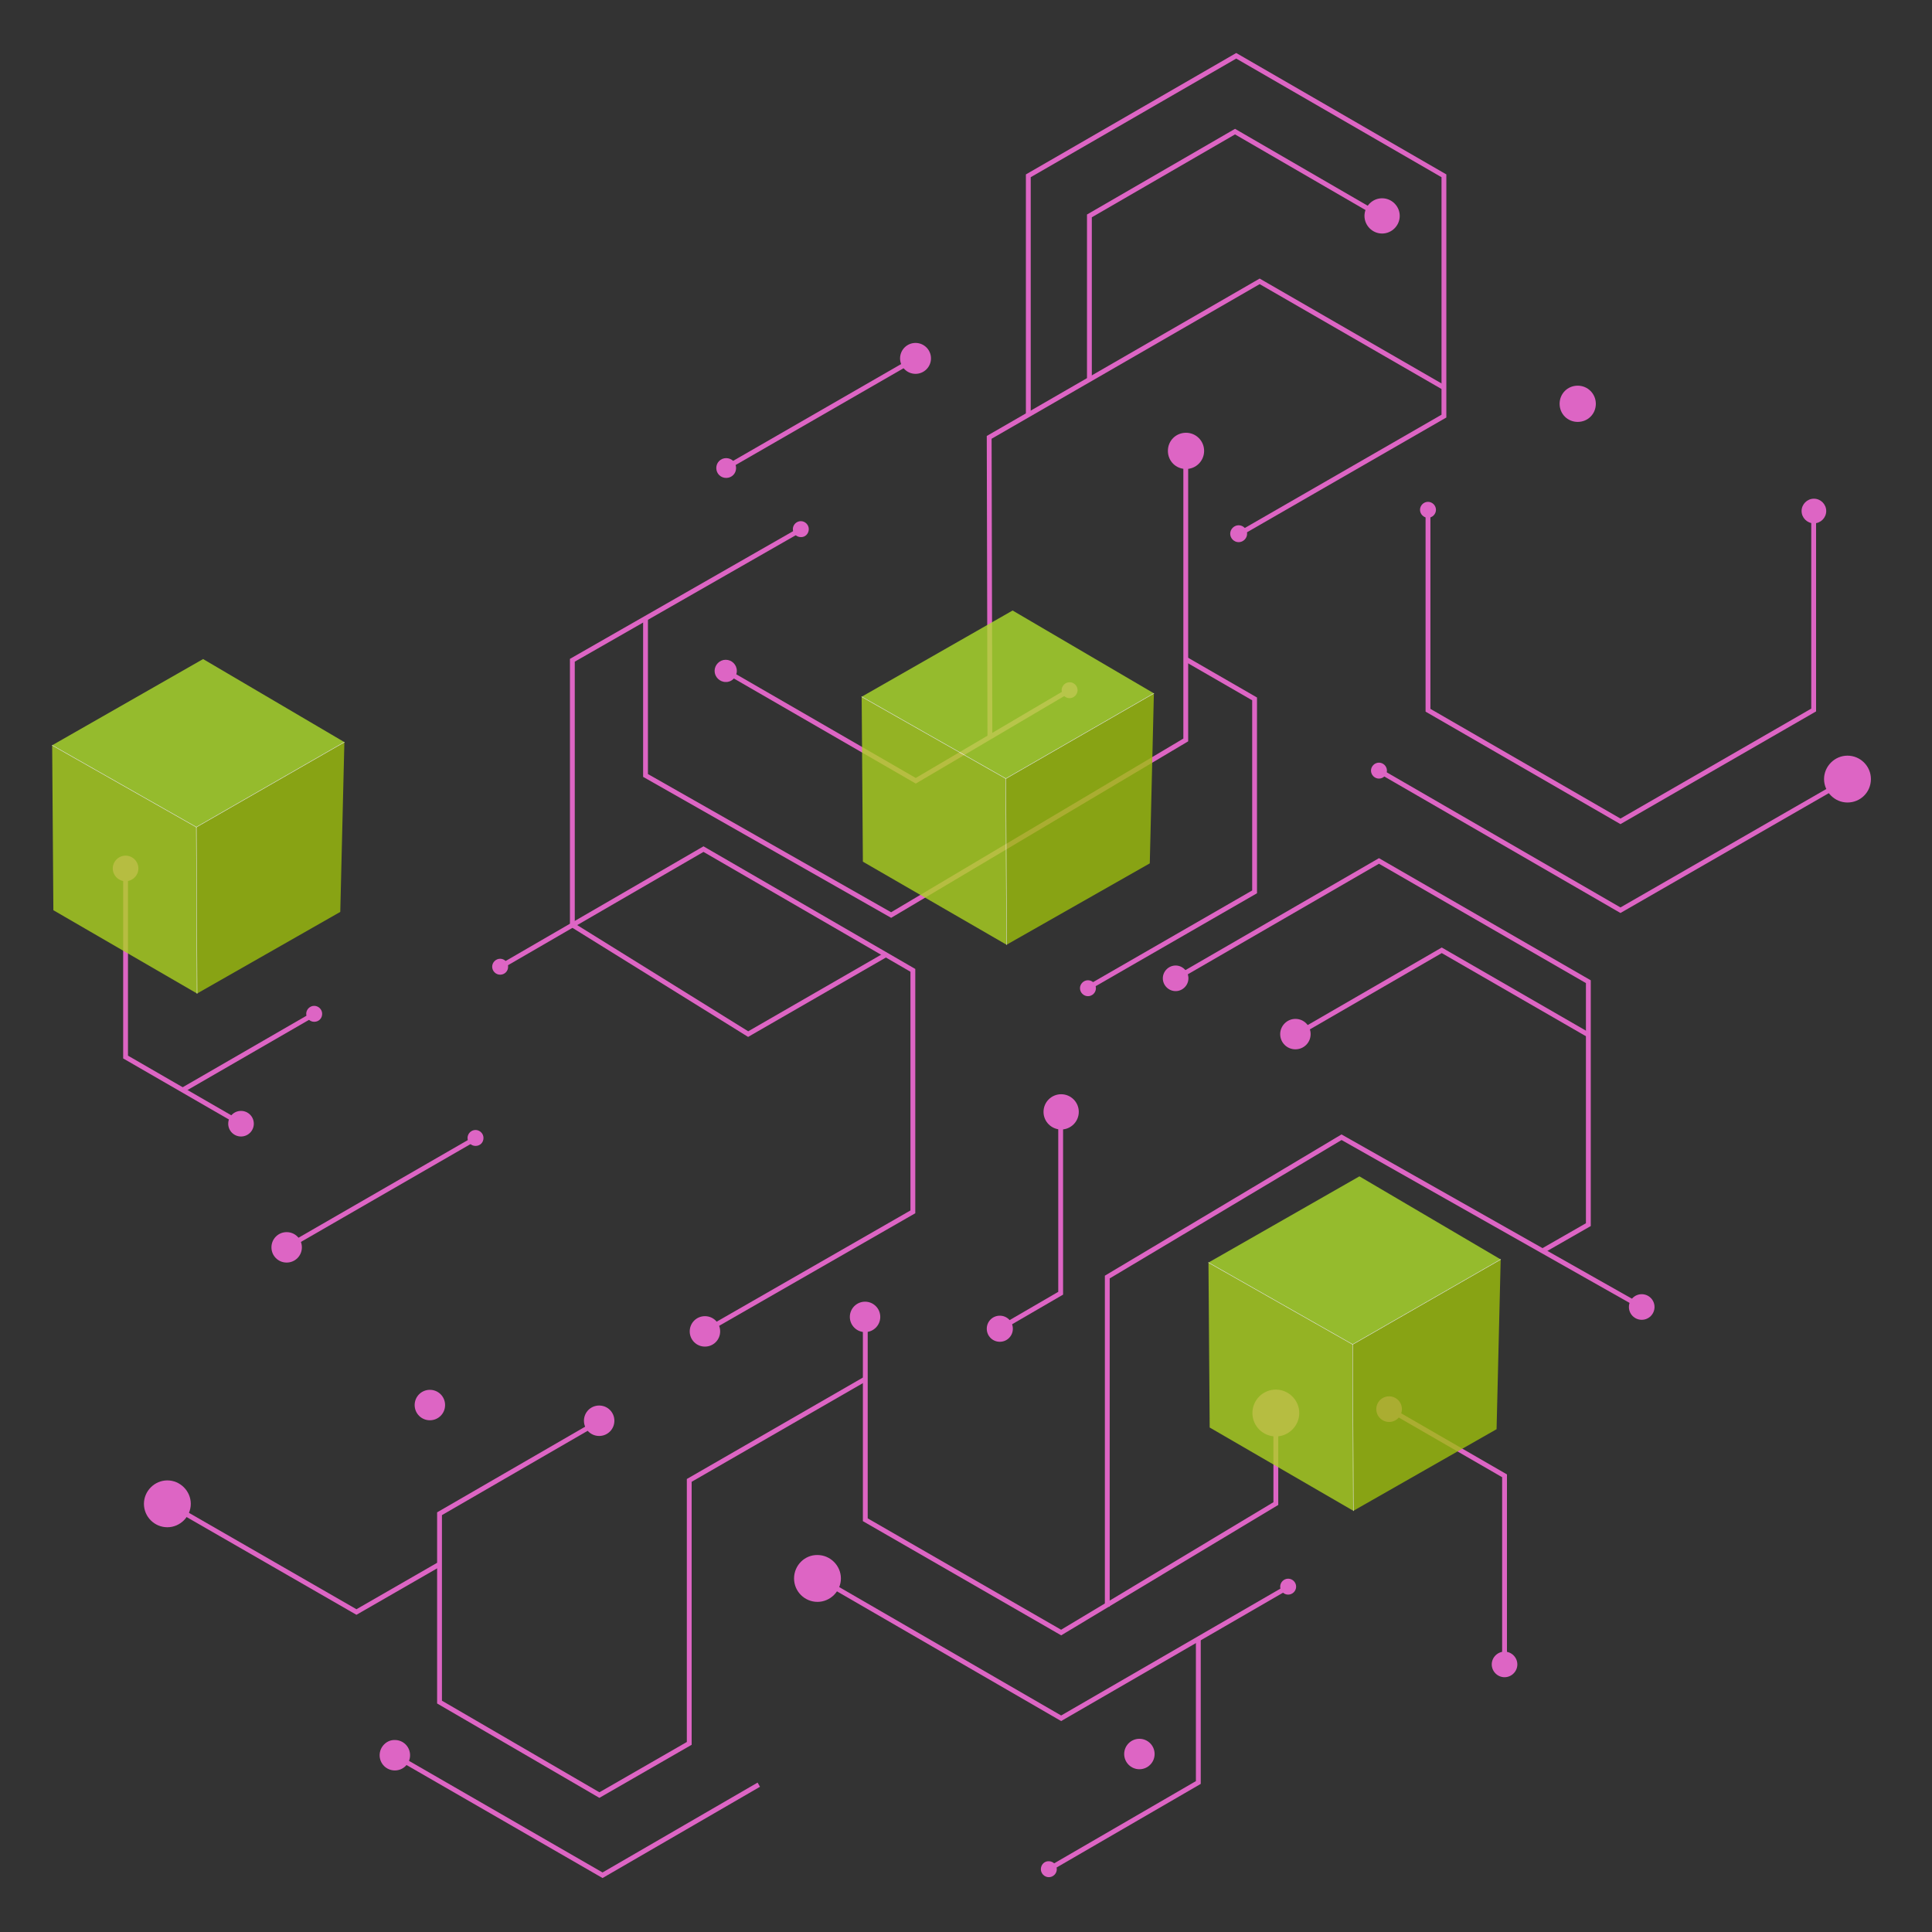 <?xml version="1.0" encoding="utf-8"?>
<!-- Generator: Adobe Illustrator 27.4.1, SVG Export Plug-In . SVG Version: 6.00 Build 0)  -->
<svg version="1.1" id="Layer_2_00000085237534671815368140000017836191648170096294_"
	 xmlns="http://www.w3.org/2000/svg" xmlns:xlink="http://www.w3.org/1999/xlink" x="0px" y="0px" viewBox="0 0 800 800"
	 style="enable-background:new 0 0 800 800;" xml:space="preserve">
<rect x="0" y="0" width="800" height="800" fill="#333333" stroke="none"/>
<style type="text/css">
	.st0{fill:none;stroke:#DD65C4;stroke-width:2;stroke-miterlimit:10;}
	.st1{fill:#DD65C4;}
	.st2{opacity:0.8;}
	.st3{fill:#ACD320;}
	.st4{fill:#AEDD2C;}
	.st5{fill:#9DBF0D;}
	.st6{fill:none;stroke:#FFFFFF;stroke-width:0.16;stroke-linecap:round;stroke-miterlimit:10;}
	.st7{fill:none;stroke:#AEDD2C;stroke-width:2;stroke-miterlimit:10;}
	
	
	 polyline[id="cizgicek"] {
  stroke-dasharray: 1000;
  stroke-dashoffset: 1000;
  animation-name: cizgibirlestir;
  animation-delay: 2s;
  animation-duration: 4s;
  animation-iteration-count: infinite;
  animation-direction: alternate;
  animation-timing-function: linear;
}

@keyframes cizgibirlestir {
  from {
    stroke-dashoffset: 1000;
  }
  to {
    stroke-dashoffset: 0;
  }
}
	
	polyline[id="cizgicek2"] {
  stroke-dasharray: 1000;
  stroke-dashoffset: 1000;
  animation-name: cizgibirlestir;
  animation-delay: 3s;
  animation-duration: 4s;
  animation-iteration-count: infinite;
  animation-direction: alternate;
  animation-timing-function: linear;
}

@keyframes cizgibirlestir {
  from {
    stroke-dashoffset: 1000;
  }
  to {
    stroke-dashoffset: 0;
  }
}
	
		polyline[id="cizgicek3"] {
  stroke-dasharray: 1000;
  stroke-dashoffset: 1000;
  animation-name: cizgibirlestir;
  animation-delay: 4s;
  animation-duration: 4s;
  animation-iteration-count: infinite;
  animation-direction: alternate;
  animation-timing-function: linear;
}

@keyframes cizgibirlestir {
  from {
    stroke-dashoffset: 1000;
  }
  to {
    stroke-dashoffset: 0;
  }
}
	
	polyline[id="cizgicek4"] {
  stroke-dasharray: 1000;
  stroke-dashoffset: 1000;
  animation-name: cizgibirlestir;
  animation-delay: 5s;
  animation-duration: 4s;
  animation-iteration-count: infinite;
  animation-direction: alternate;
  animation-timing-function: linear;
}

@keyframes cizgibirlestir {
  from {
    stroke-dashoffset: 1000;
  }
  to {
    stroke-dashoffset: 0;
  }
}
	
		polyline[id="cizgicek-kalin1"] {
  stroke-dasharray: 1000;
  stroke-dashoffset: 1000;
  animation-name: cizgibirlestir;
  animation-delay: 1s;
  animation-duration: 4s;
  animation-iteration-count: infinite;
  animation-direction: alternate;
  animation-timing-function: linear;
}

@keyframes cizgibirlestir {
  from {
    stroke-dashoffset: 1000;
  }
  to {
    stroke-dashoffset: 0;
  }
}
	
	polyline[id="cizgicek-kalin2"] {
  stroke-dasharray: 1000;
  stroke-dashoffset: 1000;
  animation-name: cizgibirlestir;
  animation-delay: 1s;
  animation-duration: 4s;
  animation-iteration-count: infinite;
  animation-direction: alternate;
  animation-timing-function: linear;
}

@keyframes cizgibirlestir {
  from {
    stroke-dashoffset: 1000;
  }
  to {
    stroke-dashoffset: 0;
  }
}
	  
	  	polyline[id="cizgicek-kutukenar"] {
  stroke-dasharray: 1000;
  stroke-dashoffset: 1000;
  animation-name: cizgibirlestir;
  animation-delay: 1s;
  animation-duration: 4s;
  animation-iteration-count: infinite;
  animation-direction: alternate;
  animation-timing-function: linear;
}

@keyframes cizgibirlestir {
  from {
    stroke-dashoffset: 1000;
  }
  to {
    stroke-dashoffset: 0;
  }
}
	  
	  line[id="cizgicek-kutukenar1"] {
  stroke-dasharray: 1000;
  stroke-dashoffset: 1000;
  animation-name: cizgibirlestir;
  animation-delay: 1.4s;
  animation-duration: 3.6s;
  animation-iteration-count: infinite;
  animation-direction: alternate;
  animation-timing-function: linear;
}

@keyframes cizgibirlestir {
  from {
    stroke-dashoffset: 1000;
  }
  to {
    stroke-dashoffset: 0;
  }
}
	
	
path[id="cizgicek-yuvarlak"] {
    transform-origin: 1290px 600px; /* X ve Y piksel değerlerini ayarlayın */
    transform: scale(0);
    animation-name: buyume-kuculme;
    animation-duration: 5s;
    animation-timing-function: linear;
    animation-fill-mode: forwards;
  }

  @keyframes buyume-kuculme {
    0% {
      transform: scale(0);
    }
    50% {
      transform: scale(1);
    }
    100% {
      transform: scale(0);
    }
  }
	  
	  ellipse[id="cizgicek-yuvarlak-2"] {
    transform-origin: 1260px 350px; /* X ve Y piksel değerlerini ayarlayın */
    transform: scale(0);
    animation-name: buyume-kuculme;
    animation-duration: 5s;
    animation-timing-function: linear;
    animation-fill-mode: forwards;
  }

  @keyframes buyume-kuculme {
    0% {
      transform: scale(0);
    }
    50% {
      transform: scale(1);
    }
    100% {
      transform: scale(0);
    }
  }
    
    ellipse[id="cizgicek-yuvarlak-3"] {
    transform-origin: 1490px 365px; /* X ve Y piksel değerlerini ayarlayın */
    transform: scale(0);
    animation-name: buyume-kuculme;
    animation-duration: 5s;
    animation-timing-function: linear;
    animation-fill-mode: forwards;
  }

  @keyframes buyume-kuculme {
    0% {
      transform: scale(0);
    }
    50% {
      transform: scale(1);
    }
    100% {
      transform: scale(0);
    }
  }
    circle[id="cizgicek-yuvarlak-4"] {
    transform-origin: 1570px 365px; /* X ve Y piksel değerlerini ayarlayın */
    transform: scale(0);
    animation-name: buyume-kuculme;
    animation-duration: 5s;
    animation-timing-function: linear;
    animation-fill-mode: forwards;
  }

  @keyframes buyume-kuculme {
    0% {
      transform: scale(0);
    }
    50% {
      transform: scale(1);
    }
    100% {
      transform: scale(0);
    }
  }
    circle[id="cizgicek-yuvarlak-5"] {
    transform-origin: 1685px 545px; /* X ve Y piksel değerlerini ayarlayın */
    transform: scale(0);
    animation-name: buyume-kuculme;
    animation-duration: 5s;
    animation-timing-function: linear;
    animation-fill-mode: forwards;
  }

  @keyframes buyume-kuculme {
    0% {
      transform: scale(0);
    }
    50% {
      transform: scale(1);
    }
    100% {
      transform: scale(0);
    }
  }
    
    path[id="cizgicek-yuvarlak-6"] {
    transform-origin: 1260px 770px; /* X ve Y piksel değerlerini ayarlayın */
    transform: scale(0);
    animation-name: buyume-kuculme;
    animation-duration: 5s;
    animation-timing-function: linear;
    animation-fill-mode: forwards;
  }

  @keyframes buyume-kuculme {
    0% {
      transform: scale(0);
    }
    50% {
      transform: scale(1);
    }
    100% {
      transform: scale(0);
    }
  }
    
    path[id="cizgicek-yuvarlak-7"] {
    transform-origin: 1220px 575px; /* X ve Y piksel değerlerini ayarlayın */
    transform: scale(0);
    animation-name: buyume-kuculme;
    animation-duration: 20s;
    animation-timing-function: linear;
    animation-fill-mode: forwards;
  }

  @keyframes buyume-kuculme {
    0% {
      transform: scale(0);
    }
    50% {
      transform: scale(1);
    }
    100% {
      transform: scale(0);
    }
  }
    
        circle[id="cizgicek-yuvarlak-8"] {
    transform-origin: 1590px 747px; /* X ve Y piksel değerlerini ayarlayın */
    transform: scale(0);
    animation-name: buyume-kuculme;
    animation-duration: 8s;
    animation-timing-function: linear;
    animation-fill-mode: forwards;
  }

  @keyframes buyume-kuculme {
    0% {
      transform: scale(0);
    }
    50% {
      transform: scale(1);
    }
    100% {
      transform: scale(0);
    }
  }
</style>
<g id="cizgiler">
	<polyline class="st0" points="69.4,622.5 147.6,667.5 182,647.7 	"/>
	<polyline class="st0" points="248.2,588.5 182,626.8 182,704.8 248.2,743.3 285.4,721.9 285.4,613 358.3,571 	"/>
	<polyline class="st0" points="163.3,726.8 249.5,776.5 314.2,739 	"/>
	<polyline id="cizgicek2" class="st0" points="471.8,726.5 382.3,778 285.4,721.9 	"/>
	<polyline class="st0" points="434.3,774 496.2,738.1 496.2,678.6 	"/>
	<polyline class="st0" points="533.6,657 439.4,711.5 338.8,653.3 	"/>
	<polyline class="st0" points="528.3,585.3 528.3,622.6 439.4,676 358.3,629.3 358.3,545.3 	"/>
	<polyline class="st0" points="623,689.2 623,611.1 575.2,583.5 	"/>
	<polyline class="st0" points="679.8,541.2 555.5,470.9 458.5,528.8 458.5,665.3 	"/>
	<polyline class="st0" points="486.8,405.2 571,356.5 657.7,406.5 657.7,507.1 639.2,517.7 	"/>
	<polyline class="st0" points="535.8,428.9 597,393.5 657.7,428.5 	"/>
	<polyline class="st0" points="413.9,550.2 439.2,535.5 439.2,460.3 	"/>
	<polyline id="cizgicek3" class="st0" points="178,581.6 178,516.5 298.3,450.6 378,495.8 	"/>
	<polyline class="st0" points="291.4,551.5 378,501.8 378,401.8 291.3,351.6 207.1,400.4 	"/>
	<polyline class="st0" points="366.9,395.3 309.8,428.2 237,383 237,273.4 331.9,219.1 	"/>
	<line class="st0" x1="118.7" y1="516.5" x2="196.9" y2="471.4"/>
	<line class="st0" x1="75.4" y1="451.5" x2="130.1" y2="419.9"/>
	<polyline class="st0" points="450.4,409.1 519.5,369.3 519.5,289.4 490.9,272.9 	"/>
	<polyline class="st0" points="267.3,256.1 267.3,321.1 369,378.9 491,306.4 491,186.9 	"/>
	<polyline class="st0" points="300.6,277.9 379.2,323.3 443,285.7 	"/>
	<polyline class="st0" points="597.9,160.5 521.6,116.5 409.6,181.1 409.9,305.6 	"/>
	<line class="st0" x1="300.6" y1="193.7" x2="379.4" y2="148.3"/>
	<polyline class="st0" points="572.3,89.8 511.4,54.5 451.1,89.4 451.1,157.2 	"/>
	<polyline class="st0" points="425.8,171.8 425.8,72.8 511.9,23.1 597.9,72.8 597.9,172.3 512.8,221.3 	"/>
	<polyline id="cizgicek4" class="st0" points="653.3,167.2 653.3,235.4 591.3,271 	"/>
	<polyline class="st0" points="591.3,211.1 591.3,294.1 671,340.1 751,294 751,211.1 	"/>
	<polyline class="st0" points="571,319.1 671,376.9 764.7,323 	"/>
	<polyline class="st0" points="52,359.6 52,437.7 99.8,465.3 	"/>
</g>
<g id="yuvarlaklar">
	<path id="_Path_" class="st1" d="M285.6,551.3c0,3.5,2.8,6.3,6.3,6.3s6.3-2.8,6.3-6.3s-2.8-6.3-6.3-6.3S285.6,547.8,285.6,551.3z"
		/>
	<path id="_Path_-2" class="st1" d="M112.4,516.5c0,3.5,2.8,6.3,6.3,6.3s6.3-2.8,6.3-6.3s-2.8-6.3-6.3-6.3S112.4,513,112.4,516.5z"
		/>
	<circle class="st1" cx="358.2" cy="545.3" r="6.3"/>
	<path id="_Path_-3" class="st1" d="M171.7,581.8c0,3.5,2.8,6.3,6.3,6.3s6.3-2.8,6.3-6.3s-2.8-6.3-6.3-6.3S171.7,578.3,171.7,581.8z
		"/>
	<path id="_Path_-4" class="st1" d="M328.8,653.6c0,5.4,4.4,9.7,9.7,9.7s9.7-4.4,9.7-9.7s-4.4-9.7-9.7-9.7
		C333.2,643.8,328.8,648.2,328.8,653.6z"/>
	<path class="st1" d="M59.6,622.7c0,5.4,4.4,9.7,9.7,9.7s9.7-4.4,9.7-9.7s-4.4-9.7-9.7-9.7S59.6,617.4,59.6,622.7z"/>
	<path id="_Path_-5" class="st1" d="M530.1,657c0,1.8,1.5,3.3,3.3,3.3s3.3-1.5,3.3-3.3s-1.5-3.3-3.3-3.3S530.1,655.2,530.1,657z"/>
	<path class="st1" d="M530.1,428.2c0,3.5,2.8,6.3,6.3,6.3s6.3-2.8,6.3-6.3s-2.8-6.3-6.3-6.3S530.1,424.8,530.1,428.2z"/>
	<circle id="_Path_-6" class="st1" cx="471.8" cy="726.3" r="6.3"/>
	<path class="st1" d="M241.8,588.3c0,3.5,2.8,6.3,6.3,6.3s6.3-2.8,6.3-6.3s-2.8-6.3-6.3-6.3S241.8,584.8,241.8,588.3z"/>
	<path class="st1" d="M157.2,726.8c0,3.5,2.8,6.3,6.3,6.3s6.3-2.8,6.3-6.3s-2.8-6.3-6.3-6.3C160.1,720.4,157.2,723.3,157.2,726.8z"
		/>
	<path class="st1" d="M518.6,585.1c0,5.4,4.4,9.7,9.7,9.7s9.7-4.4,9.7-9.7s-4.4-9.7-9.7-9.7S518.6,579.7,518.6,585.1z"/>
	<circle class="st1" cx="679.8" cy="541.2" r="5.3"/>
	<circle class="st1" cx="575.2" cy="583.5" r="5.3"/>
	<path class="st1" d="M481.5,405.1c0,2.9,2.4,5.3,5.3,5.3s5.3-2.4,5.3-5.3s-2.4-5.3-5.3-5.3S481.5,402.2,481.5,405.1z"/>
	<path class="st1" d="M617.7,689.2c0,2.9,2.4,5.3,5.3,5.3s5.3-2.4,5.3-5.3s-2.4-5.3-5.3-5.3S617.7,686.3,617.7,689.2z"/>
	<path class="st1" d="M431,774c0,1.8,1.5,3.3,3.3,3.3s3.3-1.5,3.3-3.3s-1.5-3.3-3.3-3.3C432.5,770.6,431,772.1,431,774z"/>
	<path id="_Path_-7" class="st1" d="M579.6,89.4c0-4-3.3-7.3-7.3-7.3s-7.3,3.3-7.3,7.3s3.3,7.3,7.3,7.3S579.6,93.4,579.6,89.4z"/>
	<path class="st1" d="M498.6,186.7c0-4.1-3.3-7.5-7.5-7.5s-7.5,3.3-7.5,7.5s3.3,7.5,7.5,7.5S498.6,190.8,498.6,186.7z"/>
	<path class="st1" d="M660.8,167.2c0-4.1-3.3-7.5-7.5-7.5s-7.5,3.3-7.5,7.5s3.3,7.5,7.5,7.5S660.8,171.4,660.8,167.2z"/>
	<circle class="st1" cx="439.4" cy="460.4" r="7.3"/>
	<path class="st1" d="M408.6,550.2c0-3,2.4-5.4,5.4-5.4s5.4,2.4,5.4,5.4s-2.4,5.4-5.4,5.4S408.6,553.2,408.6,550.2z"/>
	<circle class="st1" cx="379.1" cy="148.4" r="6.4"/>
	<path class="st1" d="M774.7,322.6c0-5.4-4.4-9.7-9.7-9.7s-9.7,4.4-9.7,9.7s4.4,9.7,9.7,9.7S774.7,328.1,774.7,322.6z"/>
	<path class="st1" d="M594.6,211.1c0-1.8-1.5-3.3-3.3-3.3s-3.3,1.5-3.3,3.3s1.5,3.3,3.3,3.3S594.6,212.9,594.6,211.1z"/>
	<path class="st1" d="M756.2,211.6c0-2.8-2.3-5.1-5.1-5.1s-5.1,2.3-5.1,5.1s2.3,5.1,5.1,5.1S756.2,214.4,756.2,211.6z"/>
	<path class="st1" d="M516.4,221c0-1.9-1.6-3.5-3.5-3.5s-3.5,1.6-3.5,3.5s1.6,3.5,3.5,3.5C514.8,224.5,516.4,222.9,516.4,221z"/>
	<path class="st1" d="M453.8,409.2c0-1.8-1.5-3.3-3.3-3.3s-3.3,1.5-3.3,3.3s1.5,3.3,3.3,3.3S453.8,411,453.8,409.2z"/>
	<path class="st1" d="M334.9,219.1c0-1.8-1.5-3.3-3.3-3.3s-3.3,1.5-3.3,3.3s1.5,3.3,3.3,3.3C333.4,222.5,334.9,221,334.9,219.1z"/>
	<path class="st1" d="M446.2,285.8c0-1.8-1.5-3.3-3.3-3.3s-3.3,1.5-3.3,3.3s1.5,3.3,3.3,3.3S446.2,287.5,446.2,285.8z"/>
	<path class="st1" d="M305.1,277.8c0-2.6-2.1-4.6-4.6-4.6s-4.6,2.1-4.6,4.6s2.1,4.6,4.6,4.6C303,282.5,305.1,280.4,305.1,277.8z"/>
	<path class="st1" d="M574.3,319.1c0-1.8-1.5-3.3-3.3-3.3s-3.3,1.5-3.3,3.3s1.5,3.3,3.3,3.3S574.3,320.9,574.3,319.1z"/>
	<path class="st1" d="M304.8,193.8c0-2.3-1.8-4.1-4.1-4.1s-4.1,1.8-4.1,4.1s1.8,4.1,4.1,4.1C303,197.9,304.8,196.1,304.8,193.8z"/>
	<path class="st1" d="M200.2,471.2c0-1.8-1.5-3.3-3.3-3.3s-3.3,1.5-3.3,3.3s1.5,3.3,3.3,3.3C198.8,474.5,200.2,473.1,200.2,471.2z"
		/>
	<path class="st1" d="M133.4,419.8c0-1.8-1.5-3.3-3.3-3.3s-3.3,1.5-3.3,3.3s1.5,3.3,3.3,3.3C132,423.1,133.4,421.7,133.4,419.8z"/>
	<path class="st1" d="M210.4,400.3c0-1.8-1.5-3.3-3.3-3.3s-3.3,1.5-3.3,3.3s1.5,3.3,3.3,3.3S210.4,402.2,210.4,400.3z"/>
	<circle class="st1" cx="99.8" cy="465.3" r="5.3"/>
	<path class="st1" d="M57.3,359.6c0-2.9-2.4-5.3-5.3-5.3s-5.3,2.4-5.3,5.3s2.4,5.3,5.3,5.3S57.3,362.5,57.3,359.6z"/>
</g>
<g id="_kupler_">
	<g id="sag-kup-ok">
		<g class="st2">
			<polygon class="st3" points="500.9,591.1 500.4,522.8 560.1,556.7 560.4,625.6 			"/>
			<polygon class="st4" points="621.4,521.5 560.1,556.7 500.4,522.8 562.9,487.1 			"/>
			<polygon class="st5" points="619.7,591.8 560.4,625.6 560.1,556.7 621.4,521.5 			"/>
		</g>
		<polyline class="st6" points="560.4,625.6 560.1,556.7 500.4,522.8 		"/>
		<line class="st6" x1="560.1" y1="556.7" x2="621.4" y2="521.5"/>
	</g>
	<g id="orta-kup-ok">
		<g class="st2">
			<polygon class="st3" points="357.3,356.8 356.8,288.5 416.5,322.4 416.8,391.2 			"/>
			<polygon class="st4" points="477.8,287.1 416.5,322.4 356.8,288.5 419.3,252.8 			"/>
			<polygon class="st5" points="476.1,357.5 416.8,391.2 416.5,322.4 477.8,287.1 			"/>
		</g>
		<polyline class="st6" points="416.8,391.2 416.5,322.4 356.8,288.5 		"/>
		<line class="st6" x1="416.5" y1="322.4" x2="477.8" y2="287.1"/>
	</g>
	<g id="sol-kup-ok">
		<g class="st2">
			<polygon class="st3" points="22.1,376.9 21.6,308.6 81.3,342.5 81.6,411.4 			"/>
			<polygon class="st4" points="142.6,307.3 81.3,342.5 21.6,308.6 84.1,272.9 			"/>
			<polygon class="st5" points="140.9,377.6 81.6,411.4 81.3,342.5 142.6,307.3 			"/>
		</g>
		<polyline class="st6" points="81.6,411.4 81.3,342.5 21.6,308.6 		"/>
		<line class="st6" x1="81.3" y1="342.5" x2="142.6" y2="307.3"/>
	</g>
	<polyline id="cizgicek-kalin2" class="st7" points="450.3,339.2 562.8,398 562.8,522.7 	"/>
	<polyline id="cizgicek-kalin1" class="st7" points="386.8,340.2 230.7,430.4 115.5,361.9 	"/>
</g>
</svg>

